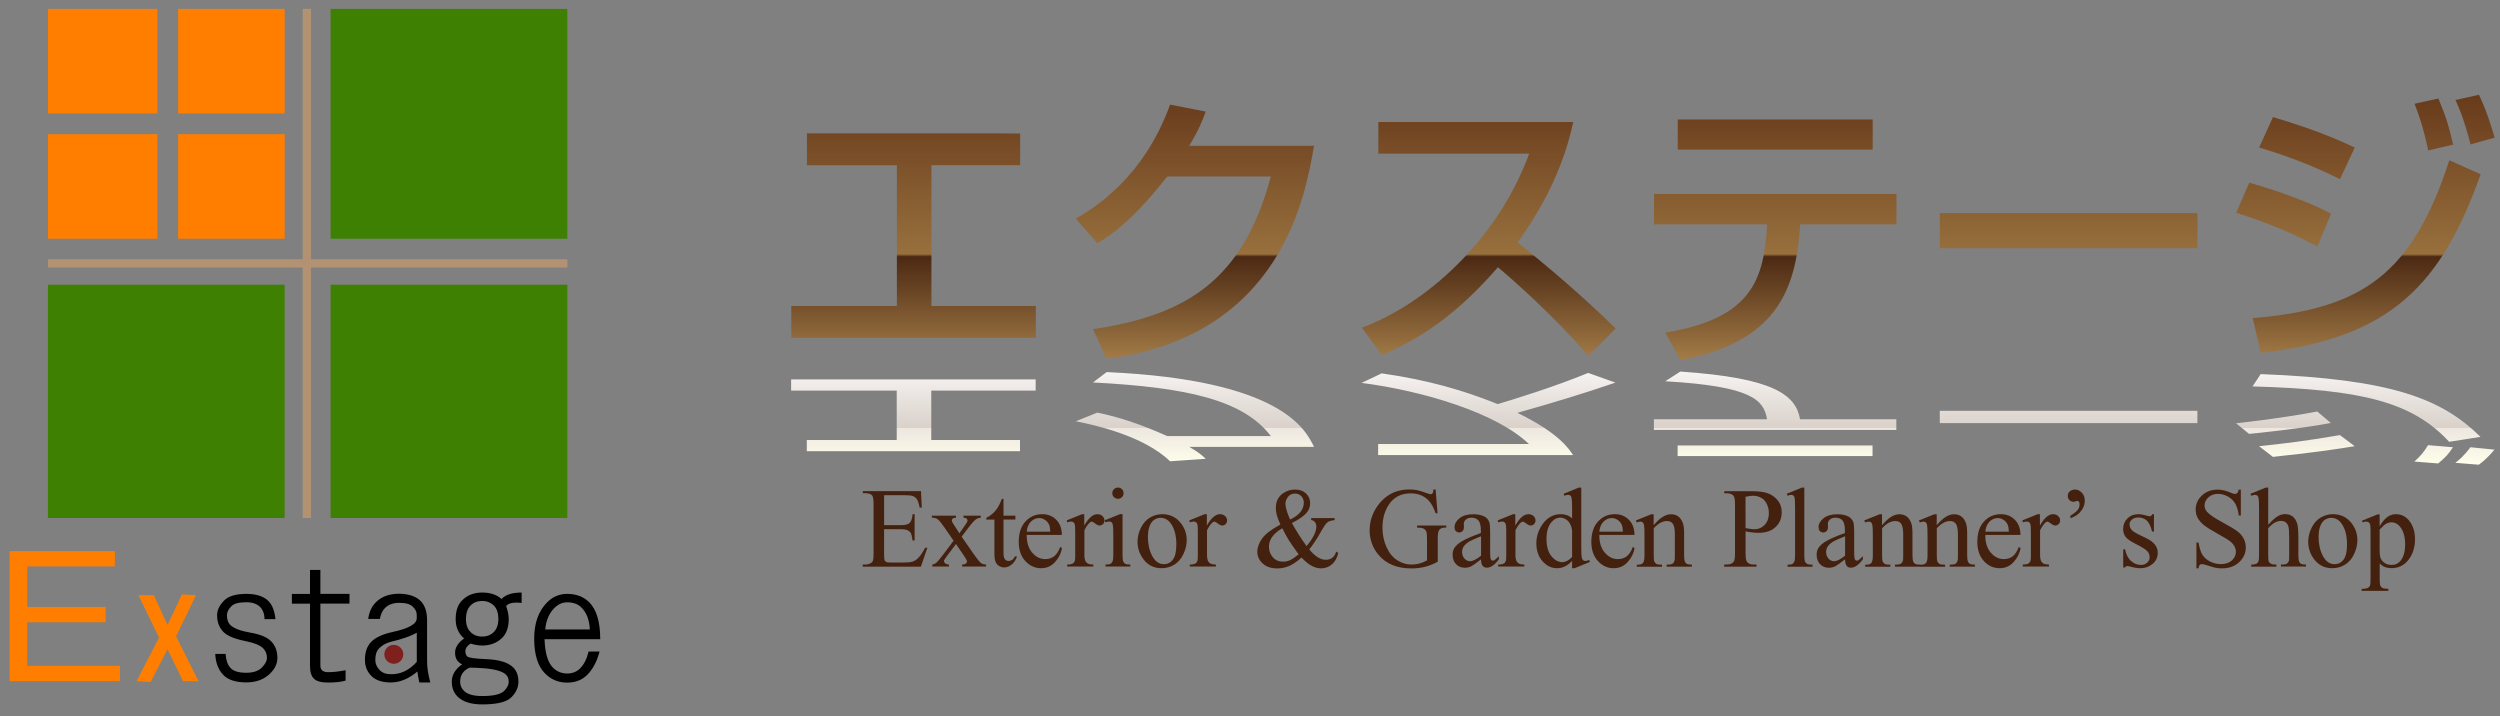 <?xml version="1.0" encoding="utf-8"?>
<!-- Generator: Adobe Illustrator 23.0.6, SVG Export Plug-In . SVG Version: 6.00 Build 0)  -->
<svg version="1.1" id="layer" xmlns="http://www.w3.org/2000/svg" xmlns:xlink="http://www.w3.org/1999/xlink" x="0px" y="0px"
	 viewBox="0 0 335 96" style="enable-background:new 0 0 335 96;" xml:space="preserve">
<rect x="0" y="0" width="335" height="96" fill="#808080" stroke="none"/>
<style type="text/css">
	.st0{fill:#44210E;}
	.st1{fill:url(#SVGID_1_);}
	.st2{fill:url(#SVGID_2_);}
	.st3{fill:#FF7E00;}
	.st4{fill:#7F201F;}
	.st5{fill:#3E8002;}
	.st6{fill:#B39273;}
</style>
<g>
	<g>
		<path class="st0" d="M118.47,66.38v3.99h2.22c0.58,0,0.96-0.09,1.16-0.26c0.26-0.23,0.4-0.63,0.43-1.21h0.28v3.52h-0.28
			c-0.07-0.49-0.14-0.81-0.21-0.95c-0.09-0.17-0.24-0.31-0.44-0.41c-0.2-0.1-0.52-0.15-0.94-0.15h-2.22v3.33
			c0,0.45,0.02,0.72,0.06,0.82c0.04,0.1,0.11,0.17,0.21,0.23c0.1,0.06,0.29,0.09,0.57,0.09h1.71c0.57,0,0.99-0.04,1.25-0.12
			c0.26-0.08,0.51-0.24,0.75-0.47c0.31-0.31,0.62-0.77,0.95-1.39h0.3l-0.87,2.53h-7.79v-0.28h0.36c0.24,0,0.46-0.06,0.68-0.17
			c0.16-0.08,0.27-0.2,0.32-0.36c0.06-0.16,0.09-0.49,0.09-0.98v-6.57c0-0.64-0.07-1.04-0.19-1.18c-0.18-0.2-0.48-0.3-0.89-0.3
			h-0.36v-0.28h7.79l0.11,2.21h-0.29c-0.1-0.53-0.22-0.9-0.35-1.1c-0.13-0.2-0.31-0.35-0.56-0.45c-0.2-0.08-0.55-0.11-1.05-0.11
			H118.47z"/>
		<path class="st0" d="M124.89,69.1h3.21v0.28c-0.2,0-0.35,0.03-0.43,0.1c-0.08,0.07-0.12,0.16-0.12,0.28c0,0.12,0.09,0.3,0.26,0.55
			c0.06,0.08,0.14,0.2,0.25,0.37l0.49,0.78l0.56-0.78c0.36-0.49,0.54-0.8,0.54-0.93c0-0.1-0.04-0.19-0.13-0.26
			c-0.08-0.07-0.22-0.11-0.41-0.11V69.1h2.31v0.28c-0.24,0.01-0.45,0.08-0.63,0.2c-0.24,0.17-0.58,0.54-1,1.1l-0.93,1.24l1.7,2.44
			c0.42,0.6,0.72,0.96,0.89,1.09c0.18,0.12,0.41,0.19,0.69,0.2v0.27h-3.22v-0.27c0.22,0,0.4-0.05,0.52-0.15
			c0.09-0.07,0.14-0.16,0.14-0.28c0-0.11-0.16-0.4-0.48-0.86l-1-1.46l-1.1,1.46c-0.34,0.45-0.51,0.72-0.51,0.8
			c0,0.12,0.06,0.23,0.17,0.33c0.11,0.1,0.28,0.15,0.5,0.16v0.27h-2.23v-0.27c0.18-0.02,0.33-0.09,0.47-0.19
			c0.19-0.14,0.51-0.51,0.95-1.1l1.43-1.9l-1.3-1.88c-0.37-0.54-0.65-0.87-0.85-1.01c-0.2-0.14-0.45-0.2-0.76-0.2V69.1z"/>
		<path class="st0" d="M134.47,66.86v2.24h1.59v0.52h-1.59v4.43c0,0.44,0.06,0.74,0.19,0.89c0.13,0.15,0.29,0.23,0.49,0.23
			c0.16,0,0.32-0.05,0.48-0.15c0.15-0.1,0.27-0.25,0.36-0.45h0.29c-0.17,0.49-0.42,0.85-0.74,1.1c-0.32,0.25-0.65,0.37-0.98,0.37
			c-0.23,0-0.45-0.06-0.67-0.19c-0.22-0.13-0.38-0.31-0.48-0.54c-0.1-0.24-0.16-0.6-0.16-1.09v-4.59h-1.08v-0.25
			c0.27-0.11,0.55-0.3,0.84-0.56c0.29-0.26,0.54-0.57,0.76-0.93c0.12-0.19,0.27-0.53,0.48-1.04H134.47z"/>
		<path class="st0" d="M137.58,71.68c-0.01,1.01,0.24,1.81,0.74,2.38c0.5,0.58,1.08,0.86,1.75,0.86c0.45,0,0.84-0.12,1.17-0.37
			c0.33-0.25,0.61-0.67,0.83-1.26l0.23,0.15c-0.1,0.68-0.41,1.3-0.91,1.86c-0.5,0.56-1.13,0.84-1.89,0.84
			c-0.82,0-1.52-0.32-2.11-0.96c-0.58-0.64-0.88-1.5-0.88-2.57c0-1.17,0.3-2.08,0.9-2.73c0.6-0.65,1.35-0.98,2.25-0.98
			c0.77,0,1.39,0.25,1.89,0.76c0.49,0.5,0.74,1.18,0.74,2.02H137.58z M137.58,71.24h3.16c-0.02-0.44-0.08-0.75-0.16-0.92
			c-0.12-0.28-0.31-0.5-0.56-0.66c-0.25-0.16-0.5-0.24-0.77-0.24c-0.41,0-0.78,0.16-1.11,0.48
			C137.82,70.23,137.63,70.67,137.58,71.24z"/>
		<path class="st0" d="M145.29,68.9v1.53c0.57-1.02,1.16-1.53,1.76-1.53c0.27,0,0.5,0.08,0.68,0.25c0.18,0.17,0.27,0.36,0.27,0.58
			c0,0.19-0.06,0.36-0.19,0.49c-0.13,0.13-0.28,0.2-0.46,0.2c-0.17,0-0.37-0.09-0.58-0.26c-0.22-0.17-0.38-0.26-0.48-0.26
			c-0.09,0-0.19,0.05-0.29,0.15c-0.22,0.2-0.46,0.54-0.69,1.01v3.27c0,0.38,0.05,0.66,0.14,0.86c0.07,0.13,0.18,0.25,0.34,0.33
			c0.16,0.09,0.4,0.13,0.71,0.13v0.27h-3.5v-0.27c0.35,0,0.61-0.05,0.78-0.16c0.12-0.08,0.21-0.21,0.26-0.38
			c0.02-0.08,0.04-0.33,0.04-0.72v-2.65c0-0.79-0.01-1.27-0.05-1.42s-0.09-0.26-0.18-0.33c-0.09-0.07-0.2-0.1-0.32-0.1
			c-0.15,0-0.33,0.04-0.52,0.11l-0.07-0.27l2.06-0.83H145.29z"/>
		<path class="st0" d="M150.42,68.9v5.48c0,0.43,0.03,0.71,0.09,0.85c0.06,0.14,0.15,0.25,0.28,0.32c0.12,0.07,0.34,0.1,0.67,0.1
			v0.27h-3.32v-0.27c0.33,0,0.56-0.03,0.67-0.1c0.11-0.06,0.2-0.17,0.27-0.32c0.07-0.15,0.1-0.43,0.1-0.86v-2.63
			c0-0.74-0.02-1.22-0.07-1.44c-0.04-0.16-0.09-0.27-0.17-0.33c-0.07-0.06-0.18-0.09-0.3-0.09c-0.14,0-0.31,0.04-0.51,0.11
			l-0.1-0.27l2.06-0.83H150.42z M149.81,65.33c0.21,0,0.39,0.07,0.53,0.22c0.15,0.15,0.22,0.32,0.22,0.53s-0.07,0.39-0.22,0.54
			c-0.15,0.15-0.32,0.22-0.53,0.22c-0.21,0-0.39-0.08-0.54-0.22s-0.22-0.33-0.22-0.54s0.07-0.39,0.22-0.53
			C149.41,65.41,149.59,65.33,149.81,65.33z"/>
		<path class="st0" d="M155.73,68.9c1.03,0,1.86,0.39,2.49,1.18c0.53,0.67,0.8,1.44,0.8,2.31c0,0.61-0.15,1.23-0.44,1.85
			c-0.29,0.63-0.7,1.1-1.21,1.42c-0.51,0.32-1.09,0.48-1.72,0.48c-1.03,0-1.85-0.41-2.45-1.23c-0.51-0.69-0.77-1.46-0.77-2.33
			c0-0.63,0.15-1.25,0.46-1.87c0.31-0.62,0.72-1.08,1.23-1.37S155.17,68.9,155.73,68.9z M155.5,69.39c-0.26,0-0.53,0.08-0.79,0.23
			c-0.27,0.16-0.48,0.43-0.64,0.82s-0.25,0.9-0.25,1.51c0,0.99,0.2,1.85,0.59,2.57c0.39,0.72,0.91,1.08,1.56,1.08
			c0.48,0,0.88-0.2,1.19-0.6c0.31-0.4,0.47-1.08,0.47-2.05c0-1.21-0.26-2.17-0.78-2.86C156.5,69.63,156.05,69.39,155.5,69.39z"/>
		<path class="st0" d="M161.72,68.9v1.53c0.57-1.02,1.16-1.53,1.76-1.53c0.27,0,0.5,0.08,0.68,0.25c0.18,0.17,0.27,0.36,0.27,0.58
			c0,0.19-0.06,0.36-0.19,0.49c-0.13,0.13-0.28,0.2-0.46,0.2c-0.17,0-0.37-0.09-0.58-0.26c-0.22-0.17-0.38-0.26-0.48-0.26
			c-0.09,0-0.19,0.05-0.29,0.15c-0.22,0.2-0.46,0.54-0.69,1.01v3.27c0,0.38,0.05,0.66,0.14,0.86c0.07,0.13,0.18,0.25,0.34,0.33
			c0.16,0.09,0.4,0.13,0.71,0.13v0.27h-3.5v-0.27c0.35,0,0.61-0.05,0.78-0.16c0.12-0.08,0.21-0.21,0.26-0.38
			c0.02-0.08,0.04-0.33,0.04-0.72v-2.65c0-0.79-0.01-1.27-0.05-1.42c-0.03-0.15-0.09-0.26-0.18-0.33c-0.09-0.07-0.2-0.1-0.32-0.1
			c-0.15,0-0.33,0.04-0.52,0.11l-0.07-0.27l2.06-0.83H161.72z"/>
		<path class="st0" d="M175.71,69.42h3.13v0.28c-0.43,0.04-0.75,0.13-0.96,0.29c-0.21,0.16-0.53,0.63-0.97,1.42
			c-0.44,0.79-0.93,1.53-1.47,2.21c0.44,0.52,0.84,0.88,1.18,1.08c0.35,0.21,0.7,0.31,1.05,0.31c0.34,0,0.63-0.09,0.87-0.28
			c0.24-0.19,0.41-0.46,0.51-0.82l0.28,0.2c-0.18,0.7-0.48,1.22-0.89,1.55c-0.41,0.33-0.88,0.5-1.42,0.5
			c-0.41,0-0.82-0.11-1.24-0.33s-0.88-0.59-1.38-1.12c-0.62,0.55-1.17,0.93-1.67,1.14c-0.49,0.21-1.02,0.32-1.58,0.32
			c-0.82,0-1.47-0.22-1.95-0.66c-0.48-0.44-0.72-0.96-0.72-1.56c0-0.6,0.22-1.2,0.65-1.8s1.25-1.22,2.44-1.86
			c-0.23-0.52-0.39-0.94-0.48-1.27c-0.09-0.33-0.13-0.65-0.13-0.95c0-0.85,0.31-1.5,0.94-1.95c0.49-0.35,1.04-0.52,1.66-0.52
			c0.59,0,1.07,0.17,1.44,0.52c0.37,0.35,0.56,0.78,0.56,1.29c0,0.53-0.18,0.99-0.54,1.38c-0.36,0.4-1,0.83-1.91,1.3
			c0.63,1.12,1.29,2.15,1.97,3.09c0.87-1.04,1.31-1.92,1.31-2.64c0-0.23-0.07-0.43-0.22-0.61c-0.11-0.13-0.27-0.21-0.47-0.24V69.42z
			 M174.02,74.28c-0.66-0.89-1.11-1.55-1.36-1.96c-0.25-0.41-0.53-0.92-0.83-1.53c-0.6,0.34-1.04,0.72-1.34,1.13
			c-0.3,0.41-0.45,0.86-0.45,1.34c0,0.53,0.17,1,0.51,1.4c0.34,0.4,0.8,0.6,1.39,0.6c0.31,0,0.61-0.06,0.91-0.19
			C173.12,74.95,173.52,74.68,174.02,74.28z M172.87,69.62c0.62-0.29,1.08-0.63,1.38-1c0.3-0.37,0.46-0.79,0.46-1.24
			c0-0.36-0.11-0.65-0.33-0.89c-0.22-0.23-0.5-0.35-0.82-0.35c-0.43,0-0.76,0.15-0.98,0.45s-0.33,0.59-0.33,0.88
			c0,0.24,0.04,0.51,0.13,0.82C172.45,68.59,172.62,69.03,172.87,69.62z"/>
		<path class="st0" d="M192.37,65.59l0.26,3.19h-0.26c-0.26-0.8-0.6-1.39-1.02-1.8c-0.6-0.58-1.37-0.87-2.32-0.87
			c-1.29,0-2.27,0.51-2.94,1.53c-0.56,0.86-0.84,1.88-0.84,3.07c0,0.96,0.19,1.84,0.56,2.64c0.37,0.8,0.86,1.38,1.46,1.75
			c0.6,0.37,1.22,0.55,1.86,0.55c0.37,0,0.73-0.05,1.08-0.14c0.35-0.09,0.68-0.23,1.01-0.42v-2.92c0-0.51-0.04-0.84-0.12-0.99
			c-0.08-0.16-0.2-0.28-0.36-0.36c-0.16-0.08-0.45-0.12-0.85-0.12v-0.28h3.91v0.28h-0.19c-0.39,0-0.65,0.13-0.8,0.39
			c-0.1,0.18-0.15,0.55-0.15,1.09v3.09c-0.57,0.31-1.14,0.54-1.69,0.68c-0.56,0.14-1.17,0.22-1.85,0.22c-1.95,0-3.43-0.63-4.45-1.88
			c-0.76-0.94-1.14-2.02-1.14-3.25c0-0.89,0.21-1.74,0.64-2.56c0.51-0.97,1.2-1.71,2.09-2.24c0.74-0.43,1.62-0.65,2.62-0.65
			c0.37,0,0.7,0.03,1,0.09c0.3,0.06,0.73,0.19,1.28,0.39c0.28,0.1,0.46,0.16,0.56,0.16c0.09,0,0.18-0.04,0.24-0.13
			c0.07-0.09,0.11-0.26,0.12-0.51H192.37z"/>
		<path class="st0" d="M198.46,74.95c-0.7,0.54-1.14,0.85-1.32,0.94c-0.27,0.12-0.55,0.19-0.86,0.19c-0.47,0-0.86-0.16-1.17-0.48
			c-0.31-0.32-0.46-0.75-0.46-1.28c0-0.33,0.07-0.62,0.22-0.86c0.2-0.34,0.56-0.66,1.06-0.95c0.5-0.3,1.34-0.66,2.51-1.09v-0.27
			c0-0.68-0.11-1.15-0.32-1.4c-0.22-0.25-0.53-0.38-0.94-0.38c-0.31,0-0.56,0.08-0.75,0.25c-0.19,0.17-0.28,0.36-0.28,0.58
			l0.02,0.43c0,0.23-0.06,0.41-0.18,0.53c-0.12,0.12-0.27,0.19-0.46,0.19c-0.18,0-0.33-0.07-0.45-0.19
			c-0.12-0.13-0.17-0.3-0.17-0.53c0-0.43,0.22-0.82,0.66-1.18c0.44-0.36,1.05-0.54,1.84-0.54c0.61,0,1.1,0.1,1.49,0.3
			c0.29,0.15,0.51,0.39,0.65,0.72c0.09,0.21,0.13,0.65,0.13,1.31v2.32c0,0.65,0.01,1.05,0.04,1.2c0.02,0.15,0.07,0.24,0.12,0.29
			c0.06,0.05,0.12,0.07,0.2,0.07c0.08,0,0.15-0.02,0.21-0.05c0.1-0.07,0.31-0.25,0.6-0.54v0.42c-0.56,0.75-1.09,1.12-1.6,1.12
			c-0.24,0-0.44-0.08-0.58-0.25C198.54,75.64,198.46,75.35,198.46,74.95z M198.46,74.46v-2.6c-0.75,0.3-1.23,0.51-1.45,0.63
			c-0.39,0.22-0.67,0.45-0.84,0.69c-0.17,0.24-0.25,0.5-0.25,0.78c0,0.36,0.11,0.65,0.32,0.89c0.21,0.24,0.46,0.35,0.74,0.35
			C197.34,75.21,197.84,74.96,198.46,74.46z"/>
		<path class="st0" d="M203.05,68.9v1.53c0.57-1.02,1.16-1.53,1.76-1.53c0.27,0,0.5,0.08,0.68,0.25c0.18,0.17,0.27,0.36,0.27,0.58
			c0,0.19-0.06,0.36-0.19,0.49c-0.13,0.13-0.28,0.2-0.46,0.2c-0.17,0-0.37-0.09-0.58-0.26c-0.22-0.17-0.38-0.26-0.48-0.26
			c-0.09,0-0.19,0.05-0.29,0.15c-0.22,0.2-0.46,0.54-0.69,1.01v3.27c0,0.38,0.05,0.66,0.14,0.86c0.07,0.13,0.18,0.25,0.34,0.33
			c0.16,0.09,0.4,0.13,0.71,0.13v0.27h-3.5v-0.27c0.35,0,0.61-0.05,0.78-0.16c0.12-0.08,0.21-0.21,0.26-0.38
			c0.02-0.08,0.04-0.33,0.04-0.72v-2.65c0-0.79-0.01-1.27-0.05-1.42c-0.03-0.15-0.09-0.26-0.18-0.33c-0.09-0.07-0.2-0.1-0.32-0.1
			c-0.15,0-0.33,0.04-0.52,0.11l-0.07-0.27l2.06-0.83H203.05z"/>
		<path class="st0" d="M210.66,75.16c-0.33,0.35-0.66,0.6-0.98,0.75s-0.66,0.23-1.03,0.23c-0.75,0-1.4-0.31-1.95-0.93
			s-0.83-1.43-0.83-2.4s0.31-1.87,0.92-2.69c0.62-0.81,1.41-1.22,2.38-1.22c0.6,0,1.1,0.19,1.49,0.57v-1.26
			c0-0.78-0.02-1.26-0.06-1.44c-0.04-0.18-0.09-0.3-0.17-0.36c-0.08-0.07-0.18-0.1-0.3-0.1c-0.13,0-0.3,0.04-0.51,0.12l-0.1-0.26
			l2.03-0.83h0.34v7.89c0,0.8,0.02,1.29,0.06,1.46c0.04,0.18,0.1,0.3,0.18,0.37c0.08,0.07,0.18,0.11,0.29,0.11
			c0.13,0,0.31-0.04,0.54-0.13l0.08,0.26L211,76.14h-0.34V75.16z M210.66,74.64v-3.52c-0.03-0.34-0.12-0.64-0.27-0.92
			c-0.15-0.28-0.35-0.49-0.59-0.63c-0.25-0.14-0.49-0.21-0.72-0.21c-0.44,0-0.83,0.2-1.17,0.59c-0.45,0.52-0.68,1.27-0.68,2.27
			c0,1,0.22,1.77,0.66,2.31c0.44,0.53,0.92,0.8,1.46,0.8C209.8,75.32,210.23,75.09,210.66,74.64z"/>
		<path class="st0" d="M214.31,71.68c-0.01,1.01,0.24,1.81,0.74,2.38c0.5,0.58,1.08,0.86,1.75,0.86c0.45,0,0.84-0.12,1.17-0.37
			c0.33-0.25,0.61-0.67,0.83-1.26l0.23,0.15c-0.1,0.68-0.41,1.3-0.91,1.86c-0.5,0.56-1.13,0.84-1.89,0.84
			c-0.82,0-1.52-0.32-2.11-0.96c-0.58-0.64-0.88-1.5-0.88-2.57c0-1.17,0.3-2.08,0.9-2.73c0.6-0.65,1.35-0.98,2.25-0.98
			c0.77,0,1.39,0.25,1.89,0.76c0.49,0.5,0.74,1.18,0.74,2.02H214.31z M214.31,71.24h3.16c-0.02-0.44-0.08-0.75-0.16-0.92
			c-0.12-0.28-0.31-0.5-0.56-0.66c-0.25-0.16-0.5-0.24-0.77-0.24c-0.41,0-0.78,0.16-1.11,0.48
			C214.55,70.23,214.36,70.67,214.31,71.24z"/>
		<path class="st0" d="M221.62,70.35c0.8-0.96,1.56-1.44,2.29-1.44c0.37,0,0.69,0.09,0.96,0.28c0.27,0.19,0.48,0.49,0.64,0.92
			c0.11,0.3,0.16,0.75,0.16,1.37v2.91c0,0.43,0.04,0.72,0.11,0.88c0.05,0.12,0.14,0.22,0.26,0.29c0.12,0.07,0.35,0.1,0.67,0.1v0.27
			h-3.38v-0.27h0.14c0.32,0,0.54-0.05,0.67-0.14c0.13-0.1,0.21-0.24,0.26-0.43c0.02-0.07,0.03-0.31,0.03-0.7v-2.8
			c0-0.62-0.08-1.07-0.24-1.35s-0.43-0.42-0.82-0.42c-0.59,0-1.18,0.32-1.77,0.97v3.6c0,0.46,0.03,0.75,0.08,0.86
			c0.07,0.14,0.17,0.25,0.29,0.32c0.12,0.07,0.37,0.1,0.74,0.1v0.27h-3.38v-0.27h0.15c0.35,0,0.58-0.09,0.7-0.26
			s0.18-0.51,0.18-1.01v-2.53c0-0.82-0.02-1.32-0.06-1.5c-0.04-0.18-0.09-0.3-0.17-0.37c-0.08-0.06-0.18-0.1-0.31-0.1
			c-0.14,0-0.3,0.04-0.5,0.11l-0.11-0.27l2.06-0.83h0.32V70.35z"/>
		<path class="st0" d="M233.91,71.2v2.94c0,0.64,0.07,1.03,0.21,1.18c0.19,0.22,0.47,0.33,0.86,0.33h0.39v0.28h-4.33v-0.28h0.38
			c0.43,0,0.73-0.14,0.92-0.42c0.1-0.15,0.15-0.52,0.15-1.09v-6.53c0-0.64-0.07-1.03-0.2-1.18c-0.2-0.22-0.48-0.33-0.86-0.33h-0.38
			v-0.28h3.7c0.91,0,1.62,0.09,2.14,0.28c0.52,0.19,0.96,0.5,1.32,0.94c0.36,0.44,0.54,0.97,0.54,1.57c0,0.83-0.27,1.5-0.82,2.01
			c-0.54,0.52-1.31,0.78-2.31,0.78c-0.24,0-0.51-0.02-0.79-0.05C234.53,71.32,234.23,71.27,233.91,71.2z M233.91,70.77
			c0.26,0.05,0.5,0.09,0.7,0.11c0.2,0.03,0.38,0.04,0.52,0.04c0.52,0,0.96-0.2,1.34-0.6c0.38-0.4,0.56-0.92,0.56-1.55
			c0-0.44-0.09-0.84-0.27-1.22s-0.43-0.66-0.76-0.84c-0.33-0.19-0.7-0.28-1.12-0.28c-0.25,0-0.58,0.05-0.98,0.14V70.77z"/>
		<path class="st0" d="M241.78,65.33v9.06c0,0.43,0.03,0.71,0.09,0.85c0.06,0.14,0.16,0.25,0.29,0.32c0.13,0.07,0.37,0.11,0.72,0.11
			v0.27h-3.35v-0.27c0.31,0,0.53-0.03,0.64-0.1c0.11-0.06,0.2-0.17,0.27-0.32c0.07-0.15,0.1-0.43,0.1-0.86v-6.2
			c0-0.77-0.02-1.24-0.05-1.42s-0.09-0.3-0.17-0.36s-0.17-0.1-0.29-0.1c-0.13,0-0.29,0.04-0.49,0.12l-0.13-0.26l2.03-0.83H241.78z"
			/>
		<path class="st0" d="M247.24,74.95c-0.7,0.54-1.14,0.85-1.32,0.94c-0.27,0.12-0.55,0.19-0.86,0.19c-0.47,0-0.86-0.16-1.17-0.48
			c-0.31-0.32-0.46-0.75-0.46-1.28c0-0.33,0.07-0.62,0.22-0.86c0.2-0.34,0.56-0.66,1.06-0.95c0.5-0.3,1.34-0.66,2.51-1.09v-0.27
			c0-0.68-0.11-1.15-0.32-1.4c-0.22-0.25-0.53-0.38-0.94-0.38c-0.31,0-0.56,0.08-0.75,0.25c-0.19,0.17-0.28,0.36-0.28,0.58
			l0.02,0.43c0,0.23-0.06,0.41-0.18,0.53c-0.12,0.12-0.27,0.19-0.46,0.19c-0.18,0-0.33-0.07-0.45-0.19s-0.17-0.3-0.17-0.53
			c0-0.43,0.22-0.82,0.66-1.18c0.44-0.36,1.05-0.54,1.84-0.54c0.61,0,1.1,0.1,1.49,0.3c0.29,0.15,0.51,0.39,0.65,0.72
			c0.09,0.21,0.13,0.65,0.13,1.31v2.32c0,0.65,0.01,1.05,0.04,1.2c0.02,0.15,0.07,0.24,0.12,0.29c0.06,0.05,0.12,0.07,0.2,0.07
			c0.08,0,0.15-0.02,0.21-0.05c0.1-0.07,0.31-0.25,0.6-0.54v0.42c-0.56,0.75-1.09,1.12-1.6,1.12c-0.24,0-0.44-0.08-0.58-0.25
			C247.32,75.64,247.24,75.35,247.24,74.95z M247.24,74.46v-2.6c-0.75,0.3-1.23,0.51-1.45,0.63c-0.39,0.22-0.67,0.45-0.84,0.69
			c-0.17,0.24-0.25,0.5-0.25,0.78c0,0.36,0.11,0.65,0.32,0.89c0.21,0.24,0.46,0.35,0.74,0.35
			C246.12,75.21,246.62,74.96,247.24,74.46z"/>
		<path class="st0" d="M252.22,70.35c0.8-0.96,1.56-1.44,2.29-1.44c0.37,0,0.69,0.09,0.96,0.28c0.27,0.19,0.48,0.49,0.64,0.92
			c0.11,0.3,0.16,0.75,0.16,1.37v2.91c0,0.43,0.04,0.72,0.11,0.88c0.05,0.12,0.14,0.22,0.26,0.29c0.12,0.07,0.35,0.1,0.67,0.1v0.27
			h-3.38v-0.27h0.14c0.32,0,0.54-0.05,0.67-0.14c0.13-0.1,0.21-0.24,0.26-0.43c0.02-0.07,0.03-0.31,0.03-0.7v-2.8
			c0-0.62-0.08-1.07-0.24-1.35c-0.16-0.28-0.43-0.42-0.82-0.42c-0.59,0-1.18,0.32-1.77,0.97v3.6c0,0.46,0.03,0.75,0.08,0.86
			c0.07,0.14,0.17,0.25,0.29,0.32c0.12,0.07,0.37,0.1,0.74,0.1v0.27h-3.38v-0.27h0.15c0.35,0,0.58-0.09,0.7-0.26
			s0.18-0.51,0.18-1.01v-2.53c0-0.82-0.02-1.32-0.06-1.5c-0.04-0.18-0.09-0.3-0.17-0.37c-0.08-0.06-0.18-0.1-0.31-0.1
			c-0.14,0-0.3,0.04-0.5,0.11l-0.11-0.27l2.06-0.83h0.32V70.35z"/>
		<path class="st0" d="M259.55,70.35c0.8-0.96,1.56-1.44,2.29-1.44c0.37,0,0.69,0.09,0.96,0.28c0.27,0.19,0.48,0.49,0.64,0.92
			c0.11,0.3,0.16,0.75,0.16,1.37v2.91c0,0.43,0.04,0.72,0.11,0.88c0.05,0.12,0.14,0.22,0.26,0.29c0.12,0.07,0.35,0.1,0.67,0.1v0.27
			h-3.38v-0.27h0.14c0.32,0,0.54-0.05,0.67-0.14c0.13-0.1,0.21-0.24,0.26-0.43c0.02-0.07,0.03-0.31,0.03-0.7v-2.8
			c0-0.62-0.08-1.07-0.24-1.35c-0.16-0.28-0.43-0.42-0.82-0.42c-0.59,0-1.18,0.32-1.77,0.97v3.6c0,0.46,0.03,0.75,0.08,0.86
			c0.07,0.14,0.17,0.25,0.29,0.32c0.12,0.07,0.37,0.1,0.74,0.1v0.27h-3.38v-0.27h0.15c0.35,0,0.58-0.09,0.7-0.26
			s0.18-0.51,0.18-1.01v-2.53c0-0.82-0.02-1.32-0.06-1.5c-0.04-0.18-0.09-0.3-0.17-0.37c-0.08-0.06-0.18-0.1-0.31-0.1
			c-0.14,0-0.3,0.04-0.5,0.11l-0.11-0.27l2.06-0.83h0.32V70.35z"/>
		<path class="st0" d="M266.03,71.68c-0.01,1.01,0.24,1.81,0.74,2.38c0.5,0.58,1.08,0.86,1.75,0.86c0.45,0,0.84-0.12,1.17-0.37
			c0.33-0.25,0.61-0.67,0.83-1.26l0.23,0.15c-0.1,0.68-0.41,1.3-0.91,1.86c-0.5,0.56-1.13,0.84-1.89,0.84
			c-0.82,0-1.52-0.32-2.11-0.96c-0.58-0.64-0.88-1.5-0.88-2.57c0-1.17,0.3-2.08,0.9-2.73c0.6-0.65,1.35-0.98,2.25-0.98
			c0.77,0,1.39,0.25,1.89,0.76s0.74,1.18,0.74,2.02H266.03z M266.03,71.24h3.16c-0.02-0.44-0.08-0.75-0.16-0.92
			c-0.12-0.28-0.31-0.5-0.56-0.66c-0.25-0.16-0.5-0.24-0.77-0.24c-0.41,0-0.78,0.16-1.11,0.48
			C266.28,70.23,266.09,70.67,266.03,71.24z"/>
		<path class="st0" d="M273.35,68.9v1.53c0.57-1.02,1.16-1.53,1.76-1.53c0.27,0,0.5,0.08,0.68,0.25c0.18,0.17,0.27,0.36,0.27,0.58
			c0,0.19-0.06,0.36-0.19,0.49c-0.13,0.13-0.28,0.2-0.46,0.2c-0.17,0-0.37-0.09-0.58-0.26c-0.22-0.17-0.38-0.26-0.48-0.26
			c-0.09,0-0.19,0.05-0.29,0.15c-0.22,0.2-0.46,0.54-0.69,1.01v3.27c0,0.38,0.05,0.66,0.14,0.86c0.07,0.13,0.18,0.25,0.34,0.33
			c0.16,0.09,0.4,0.13,0.71,0.13v0.27h-3.5v-0.27c0.35,0,0.61-0.05,0.78-0.16c0.12-0.08,0.21-0.21,0.26-0.38
			c0.02-0.08,0.04-0.33,0.04-0.72v-2.65c0-0.79-0.01-1.27-0.05-1.42c-0.03-0.15-0.09-0.26-0.18-0.33c-0.09-0.07-0.2-0.1-0.32-0.1
			c-0.15,0-0.33,0.04-0.52,0.11l-0.07-0.27l2.06-0.83H273.35z"/>
		<path class="st0" d="M277.43,69.45V69.1c0.51-0.3,0.86-0.59,1.04-0.85c0.13-0.19,0.19-0.41,0.19-0.68c0-0.15-0.03-0.27-0.08-0.34
			c-0.06-0.08-0.12-0.11-0.2-0.11c-0.05,0-0.13,0.02-0.22,0.05c-0.13,0.04-0.24,0.07-0.32,0.07c-0.2,0-0.37-0.07-0.53-0.22
			c-0.15-0.15-0.23-0.34-0.23-0.56c0-0.25,0.08-0.44,0.23-0.58c0.21-0.19,0.46-0.28,0.75-0.28c0.33,0,0.63,0.14,0.9,0.42
			s0.4,0.63,0.4,1.05c0,0.59-0.22,1.12-0.66,1.6C278.41,68.98,277.99,69.25,277.43,69.45z"/>
		<path class="st0" d="M288.63,68.9v2.33h-0.25c-0.19-0.73-0.43-1.23-0.73-1.49c-0.3-0.26-0.67-0.4-1.13-0.4
			c-0.35,0-0.63,0.09-0.84,0.28c-0.21,0.18-0.32,0.39-0.32,0.61c0,0.28,0.08,0.52,0.24,0.72c0.15,0.2,0.47,0.42,0.94,0.65l1.09,0.53
			c1.01,0.49,1.51,1.14,1.51,1.94c0,0.62-0.24,1.12-0.7,1.5c-0.47,0.38-0.99,0.57-1.58,0.57c-0.42,0-0.89-0.07-1.43-0.22
			c-0.16-0.05-0.3-0.07-0.4-0.07c-0.12,0-0.2,0.07-0.27,0.19h-0.25V73.6h0.25c0.14,0.7,0.4,1.22,0.8,1.57s0.83,0.53,1.32,0.53
			c0.34,0,0.62-0.1,0.84-0.3c0.22-0.2,0.33-0.44,0.33-0.73c0-0.34-0.12-0.63-0.36-0.86c-0.24-0.23-0.72-0.53-1.44-0.89
			c-0.72-0.36-1.19-0.68-1.41-0.97c-0.22-0.28-0.34-0.64-0.34-1.07c0-0.56,0.19-1.03,0.58-1.41c0.38-0.38,0.88-0.57,1.49-0.57
			c0.27,0,0.59,0.06,0.98,0.17c0.25,0.07,0.42,0.11,0.51,0.11c0.08,0,0.14-0.02,0.19-0.05c0.04-0.04,0.1-0.11,0.16-0.23H288.63z"/>
		<path class="st0" d="M300.27,65.59v3.49H300c-0.09-0.67-0.25-1.2-0.48-1.6c-0.23-0.4-0.56-0.71-0.99-0.95
			c-0.43-0.23-0.87-0.35-1.33-0.35c-0.52,0-0.94,0.16-1.28,0.47c-0.34,0.32-0.51,0.67-0.51,1.08c0,0.31,0.11,0.59,0.32,0.84
			c0.31,0.37,1.04,0.87,2.2,1.49c0.94,0.51,1.59,0.9,1.93,1.17s0.61,0.59,0.8,0.96c0.19,0.37,0.28,0.75,0.28,1.16
			c0,0.77-0.3,1.42-0.89,1.98c-0.59,0.55-1.36,0.83-2.29,0.83c-0.29,0-0.57-0.02-0.83-0.07c-0.15-0.02-0.47-0.12-0.96-0.27
			c-0.49-0.16-0.79-0.23-0.92-0.23c-0.12,0-0.22,0.04-0.29,0.11c-0.07,0.07-0.12,0.23-0.16,0.46h-0.28V72.7h0.28
			c0.13,0.72,0.3,1.27,0.52,1.63c0.22,0.36,0.55,0.66,1,0.9c0.45,0.24,0.94,0.36,1.48,0.36c0.62,0,1.11-0.17,1.47-0.49
			s0.54-0.72,0.54-1.16c0-0.25-0.07-0.5-0.2-0.75c-0.14-0.25-0.35-0.49-0.64-0.71c-0.19-0.15-0.72-0.46-1.59-0.95
			c-0.86-0.48-1.48-0.87-1.85-1.16c-0.36-0.29-0.64-0.61-0.83-0.95c-0.19-0.35-0.28-0.73-0.28-1.15c0-0.72,0.28-1.35,0.83-1.87
			c0.56-0.52,1.26-0.79,2.12-0.79c0.54,0,1.1,0.13,1.71,0.39c0.28,0.12,0.47,0.19,0.59,0.19c0.13,0,0.23-0.04,0.32-0.12
			c0.08-0.08,0.15-0.23,0.2-0.46H300.27z"/>
		<path class="st0" d="M303.94,65.33v4.99c0.55-0.61,0.99-0.99,1.31-1.17c0.32-0.17,0.64-0.26,0.97-0.26c0.39,0,0.72,0.11,1,0.32
			c0.28,0.21,0.48,0.55,0.62,1.01c0.09,0.32,0.14,0.9,0.14,1.75v2.41c0,0.43,0.04,0.73,0.11,0.89c0.05,0.12,0.13,0.21,0.25,0.28
			c0.12,0.07,0.34,0.1,0.66,0.1v0.27h-3.35v-0.27h0.16c0.32,0,0.54-0.05,0.66-0.14c0.12-0.1,0.21-0.24,0.26-0.43
			c0.01-0.08,0.02-0.31,0.02-0.7v-2.41c0-0.75-0.04-1.24-0.12-1.47s-0.2-0.41-0.37-0.53s-0.37-0.17-0.61-0.17
			c-0.24,0-0.5,0.07-0.76,0.19c-0.26,0.13-0.58,0.39-0.95,0.78v3.61c0,0.47,0.03,0.76,0.08,0.87c0.05,0.11,0.15,0.21,0.29,0.29
			c0.14,0.08,0.39,0.12,0.73,0.12v0.27h-3.38v-0.27c0.3,0,0.54-0.05,0.72-0.14c0.1-0.05,0.18-0.14,0.24-0.28
			c0.06-0.14,0.09-0.42,0.09-0.85v-6.18c0-0.78-0.02-1.26-0.06-1.44c-0.04-0.18-0.09-0.3-0.17-0.36s-0.18-0.1-0.31-0.1
			c-0.1,0-0.27,0.04-0.51,0.12l-0.1-0.26l2.04-0.83H303.94z"/>
		<path class="st0" d="M312.6,68.9c1.03,0,1.86,0.39,2.49,1.18c0.53,0.67,0.8,1.44,0.8,2.31c0,0.61-0.15,1.23-0.44,1.85
			c-0.29,0.63-0.7,1.1-1.21,1.42c-0.51,0.32-1.09,0.48-1.72,0.48c-1.03,0-1.85-0.41-2.45-1.23c-0.51-0.69-0.77-1.46-0.77-2.33
			c0-0.63,0.15-1.25,0.46-1.87c0.31-0.62,0.72-1.08,1.23-1.37S312.03,68.9,312.6,68.9z M312.37,69.39c-0.26,0-0.53,0.08-0.79,0.23
			c-0.27,0.16-0.48,0.43-0.64,0.82c-0.16,0.39-0.25,0.9-0.25,1.51c0,0.99,0.2,1.85,0.59,2.57c0.39,0.72,0.91,1.08,1.56,1.08
			c0.48,0,0.88-0.2,1.19-0.6c0.31-0.4,0.47-1.08,0.47-2.05c0-1.21-0.26-2.17-0.78-2.86C313.37,69.63,312.92,69.39,312.37,69.39z"/>
		<path class="st0" d="M316.49,69.78l2.1-0.85h0.28v1.59c0.35-0.6,0.71-1.02,1.06-1.26c0.35-0.24,0.73-0.36,1.12-0.36
			c0.69,0,1.26,0.27,1.72,0.8c0.56,0.66,0.84,1.51,0.84,2.56c0,1.18-0.34,2.15-1.01,2.92c-0.56,0.63-1.26,0.95-2.1,0.95
			c-0.37,0-0.69-0.05-0.95-0.16c-0.2-0.07-0.42-0.22-0.67-0.45v2.08c0,0.47,0.03,0.76,0.09,0.89c0.06,0.13,0.16,0.23,0.3,0.3
			c0.14,0.07,0.4,0.11,0.77,0.11v0.28h-3.58v-0.28h0.19c0.27,0,0.51-0.05,0.7-0.16c0.09-0.05,0.17-0.14,0.22-0.26
			c0.05-0.12,0.08-0.43,0.08-0.93v-6.45c0-0.44-0.02-0.72-0.06-0.84c-0.04-0.12-0.1-0.21-0.19-0.27c-0.09-0.06-0.21-0.09-0.35-0.09
			c-0.12,0-0.27,0.03-0.45,0.1L316.49,69.78z M318.87,70.97v2.55c0,0.55,0.02,0.91,0.07,1.09c0.07,0.29,0.24,0.54,0.51,0.76
			c0.27,0.22,0.61,0.33,1.03,0.33c0.5,0,0.9-0.19,1.21-0.58c0.4-0.51,0.6-1.22,0.6-2.14c0-1.04-0.23-1.85-0.69-2.41
			c-0.32-0.39-0.7-0.58-1.13-0.58c-0.24,0-0.47,0.06-0.71,0.18C319.58,70.25,319.29,70.52,318.87,70.97z"/>
	</g>
</g>
<linearGradient id="SVGID_1_" gradientUnits="userSpaceOnUse" x1="220.155" y1="12.701" x2="220.155" y2="48.268">
	<stop  offset="0" style="stop-color:#673A1B"/>
	<stop  offset="0.6" style="stop-color:#98703D"/>
	<stop  offset="0.61" style="stop-color:#4C2913"/>
	<stop  offset="1" style="stop-color:#A37C47"/>
</linearGradient>
<path class="st1" d="M136.7,17.87v4.27h-11.89V41h13.99v4.27h-32.77V41h14.15V22.15h-12.05v-4.27H136.7z M176.08,19.54
	c-1.13,6.53-4.31,25.54-27.79,28.53l-1.83-3.96c12.67-1.87,20.13-6.69,23.83-20.45h-13.88c-3.5,4.43-6.45,7.27-9.37,8.94l-2.88-3.3
	c2.33-1.36,9.02-5.33,12.63-15.28l4.78,0.93c-0.47,1.24-0.85,2.33-2.22,4.59H176.08z M182.48,43.91
	c8.32-3.03,18.11-11.51,22.43-23.32h-20.21v-4.24h26.12c-0.54,2.33-1.9,8.47-7.46,16.13c4.55,3.65,8.98,7.46,13.14,11.54l-3.65,3.69
	c-4.39-5.17-10.34-10.42-12.13-11.9c-4.51,5.21-9.41,9.25-15.55,11.74L182.48,43.91z M254.13,25.99v4.08h-12.9
	c-0.58,9.33-3.54,15.78-16.05,18.19l-2.02-3.69c11.66-1.91,13.22-7.19,13.64-14.5h-15.16v-4.08H254.13z M250.94,16.01v4.04h-26.12
	v-4.04H250.94z M294.46,28.56v4.7h-34.52v-4.7H294.46z M310.53,33.03c-4.55-2.49-9.25-4-10.88-4.51l1.75-4.04
	c0.58,0.16,7,1.98,10.96,4.16L310.53,33.03z M301.86,42.63c14.69-1.21,21.38-5.87,26.35-21.15l4.2,1.87
	c-5.21,14.58-11.86,22-29.46,23.94L301.86,42.63z M313.56,24.01c-4.12-2.06-7.81-3.34-10.84-4.24l1.86-4.08
	c5.87,1.75,8.79,3.07,10.96,4.08L313.56,24.01z M325.38,20.16c-0.54-2.64-1.05-4.2-1.83-6.26l3.19-0.7
	c0.97,2.33,1.32,3.34,1.98,6.18L325.38,20.16z M331.05,19.35c-0.89-3.5-1.63-5.09-2.02-5.95l3.15-0.7c1.09,2.25,1.83,4.82,2.1,5.75
	L331.05,19.35z"/>
<linearGradient id="SVGID_2_" gradientUnits="userSpaceOnUse" x1="220.139" y1="49.785" x2="220.139" y2="62.273">
	<stop  offset="0" style="stop-color:#F6F3F1"/>
	<stop  offset="0.6" style="stop-color:#DAD1CA"/>
	<stop  offset="0.61" style="stop-color:#EDE7E0"/>
	<stop  offset="1" style="stop-color:#FFFFEB"/>
</linearGradient>
<path class="st2" d="M108.11,60.46v-1.5h12.05v-6.62h-14.15v-1.5h32.77v1.5h-13.99v6.62h11.89v1.5H108.11z M159.35,59.87
	c1.36,0.79,1.75,1.17,2.22,1.61l-4.78,0.33c-3.62-3.49-10.3-4.89-12.63-5.36l2.88-1.16c2.91,0.59,5.87,1.58,9.37,3.14h13.88
	c-3.69-4.83-11.16-6.52-23.83-7.18l1.83-1.39c23.48,1.05,26.66,7.72,27.79,10.02H159.35z M185.14,50.03
	c6.14,0.87,11.04,2.29,15.55,4.12c1.79-0.52,7.74-2.36,12.13-4.18l3.65,1.3c-4.16,1.43-8.59,2.77-13.14,4.05
	c5.56,2.69,6.92,4.84,7.46,5.66h-26.12V59.5h20.21c-4.31-4.15-14.11-7.12-22.43-8.19L185.14,50.03z M221.62,57.61v-1.43h15.16
	c-0.43-2.57-1.98-4.42-13.64-5.09l2.02-1.3c12.52,0.85,15.47,3.11,16.05,6.39h12.9v1.43H221.62z M224.8,61.11v-1.42h26.12v1.42
	H224.8z M259.93,56.7v-1.65h34.52v1.65H259.93z M312.34,56.68c-3.96,0.76-10.38,1.41-10.96,1.46l-1.75-1.42
	c1.63-0.18,6.34-0.71,10.88-1.58L312.34,56.68z M302.93,50.13c17.61,0.68,24.26,3.29,29.46,8.41l-4.2,0.66
	c-4.98-5.36-11.66-7-26.35-7.42L302.93,50.13z M315.53,59.79c-2.18,0.35-5.09,0.82-10.96,1.43l-1.86-1.43
	c3.03-0.31,6.72-0.76,10.84-1.49L315.53,59.79z M328.7,59.93c-0.66,1-1.01,1.35-1.98,2.17l-3.19-0.25c0.78-0.72,1.28-1.27,1.83-2.2
	L328.7,59.93z M334.26,60.25c-0.27,0.33-1.01,1.23-2.1,2.02l-3.15-0.25c0.39-0.3,1.13-0.86,2.02-2.09L334.26,60.25z"/>
<g>
	<path class="st3" d="M3.65,75.9v5.43h10.51v2.05H3.65v5.84h12.42v2.05H1.28V73.85h14.11v2.05H3.65z"/>
	<path d="M33.01,79.58c1.33,0,2.31,0.32,2.95,0.95c0.52,0.52,0.84,1.33,0.95,2.43h-1.47c0-0.69-0.2-1.24-0.61-1.65
		c-0.41-0.4-1.01-0.61-1.82-0.61c-0.98,0-1.65,0.17-1.99,0.52c-0.41,0.41-0.61,0.81-0.61,1.21c0,0.58,0.14,1.01,0.43,1.3
		c0.46,0.46,1.36,0.81,2.69,1.04c1.33,0.23,2.25,0.61,2.77,1.13c0.58,0.58,0.87,1.33,0.87,2.25c0,0.75-0.32,1.45-0.95,2.08
		c-0.81,0.81-1.88,1.21-3.21,1.21c-1.39,0-2.4-0.32-3.04-0.95c-0.69-0.69-1.07-1.65-1.13-2.86h1.39c0.06,0.87,0.29,1.5,0.69,1.91
		c0.4,0.41,1.1,0.61,2.08,0.61c0.92,0,1.62-0.23,2.08-0.69c0.46-0.46,0.69-0.9,0.69-1.3c0-0.52-0.17-0.95-0.52-1.3
		c-0.41-0.4-1.19-0.72-2.34-0.95c-1.45-0.29-2.43-0.69-2.95-1.21c-0.58-0.58-0.87-1.33-0.87-2.25c0-0.69,0.32-1.36,0.95-1.99
		C30.64,79.87,31.62,79.58,33.01,79.58z"/>
	<path d="M41.54,76.37h1.39v3.21h3.9v1.3h-3.9v8.32c0,0.58,0.35,0.87,1.04,0.87s1.47-0.09,2.34-0.26v1.39
		c-0.58,0.17-1.36,0.26-2.34,0.26c-0.93,0-1.56-0.17-1.91-0.52c-0.35-0.35-0.52-0.92-0.52-1.73v-8.32h-2.43v-1.3h2.43V76.37z"/>
	<path d="M56.36,80.53c0.58,0.58,0.87,1.45,0.87,2.6v5.55c0,0.75,0.14,1.68,0.43,2.77h-1.47c-0.12-0.52-0.2-1.01-0.26-1.47
		c-1.16,0.98-2.34,1.47-3.56,1.47c-1.16,0-2.02-0.29-2.6-0.87c-0.58-0.58-0.87-1.3-0.87-2.17c0-1.04,0.29-1.85,0.87-2.43
		c0.58-0.58,1.53-1.01,2.86-1.3c2.14-0.46,3.21-1.07,3.21-1.82v-0.52c0-0.35-0.17-0.69-0.52-1.04c-0.35-0.35-0.95-0.52-1.82-0.52
		c-0.81,0-1.45,0.23-1.91,0.69c-0.35,0.35-0.58,0.84-0.69,1.47h-1.56c0.12-0.92,0.46-1.68,1.04-2.25c0.75-0.75,1.79-1.13,3.12-1.13
		C54.77,79.58,55.72,79.9,56.36,80.53z M52.37,86c-0.64,0.17-1.16,0.46-1.56,0.87c-0.35,0.35-0.52,0.87-0.52,1.56
		c0,0.52,0.2,0.98,0.61,1.39c0.35,0.35,0.81,0.52,1.39,0.52c1.33,0.06,2.51-0.49,3.56-1.65v-3.9C55.03,85.24,53.88,85.65,52.37,86z"
		/>
	<path d="M64.61,79.4c1.1,0,1.96,0.29,2.6,0.87c0.52-0.58,1.42-0.87,2.69-0.87v1.39c-1.1-0.12-1.79,0.03-2.08,0.43
		c0.23,0.64,0.35,1.21,0.35,1.73c0,1.1-0.29,1.94-0.87,2.51c-0.69,0.69-1.59,1.04-2.69,1.04c-0.46,0-0.98-0.09-1.56-0.26
		c-0.46,0.29-0.69,0.64-0.69,1.04c0,0.29,0.09,0.52,0.26,0.69c0.17,0.17,0.98,0.29,2.43,0.35c1.79,0.06,3.04,0.43,3.73,1.13
		c0.46,0.46,0.69,1.1,0.69,1.91c0,0.75-0.32,1.44-0.95,2.08c-0.64,0.64-1.94,0.95-3.9,0.95c-1.5,0-2.6-0.35-3.3-1.04
		c-0.52-0.52-0.78-1.19-0.78-1.99c0-0.92,0.46-1.7,1.39-2.34c-0.64-0.29-0.95-0.81-0.95-1.56c0-0.69,0.4-1.33,1.21-1.91
		c-0.75-0.64-1.13-1.5-1.13-2.6c0-1.1,0.29-1.94,0.87-2.51C62.61,79.75,63.51,79.4,64.61,79.4z M61.66,91.37
		c0,0.46,0.17,0.87,0.52,1.21c0.46,0.46,1.27,0.69,2.43,0.69c1.5,0,2.49-0.23,2.95-0.69c0.4-0.41,0.61-0.81,0.61-1.21
		c0-0.4-0.12-0.72-0.35-0.95c-0.46-0.46-1.45-0.75-2.95-0.87c-0.87-0.06-1.5-0.09-1.91-0.09C62.09,89.81,61.66,90.45,61.66,91.37z
		 M64.61,80.53c-0.64,0-1.16,0.2-1.56,0.61c-0.41,0.41-0.61,1.01-0.61,1.82c0,0.75,0.2,1.33,0.61,1.73c0.4,0.41,0.92,0.61,1.56,0.61
		c0.64,0,1.16-0.2,1.56-0.61c0.4-0.4,0.61-0.98,0.61-1.73c0-0.81-0.2-1.42-0.61-1.82C65.76,80.74,65.24,80.53,64.61,80.53z"/>
	<path d="M76.01,79.58c1.21,0,2.2,0.38,2.95,1.13c0.98,0.98,1.47,2.63,1.47,4.94h-7.46c0.06,1.85,0.43,3.12,1.13,3.82
		c0.52,0.52,1.16,0.78,1.91,0.78c0.69,0,1.27-0.23,1.73-0.69c0.52-0.52,0.9-1.27,1.13-2.25h1.47c-0.35,1.33-0.9,2.37-1.65,3.12
		c-0.69,0.69-1.59,1.04-2.69,1.04c-1.16,0-2.14-0.4-2.95-1.21c-0.98-0.98-1.47-2.54-1.47-4.68c0-2.08,0.58-3.7,1.73-4.86
		C74.07,79.95,74.97,79.58,76.01,79.58z M74.27,81.49c-0.69,0.69-1.1,1.65-1.21,2.86h5.98c-0.06-1.27-0.43-2.25-1.13-2.95
		c-0.46-0.46-1.1-0.69-1.91-0.69C75.37,80.71,74.79,80.97,74.27,81.49z"/>
	<polygon class="st3" points="18.3,91.28 21.31,85.44 18.55,79.76 20.62,79.76 22.26,83.35 22.45,83.74 24.38,79.65 26.27,79.75 
		23.59,85.27 26.59,91.27 24.52,91.27 22.45,86.99 20.19,91.38 	"/>
	<circle class="st4" cx="52.77" cy="87.68" r="1.27"/>
</g>
<g>
	<rect x="6.42" y="38.15" class="st5" width="31.72" height="31.26"/>
	<rect x="44.3" y="38.15" class="st5" width="31.72" height="31.26"/>
	<rect x="44.3" y="1.19" class="st5" width="31.72" height="30.8"/>
	<g>
		<g>
			<rect x="6.42" y="17.98" class="st3" width="14.67" height="14.01"/>
			<rect x="23.87" y="1.19" class="st3" width="14.28" height="14.01"/>
			<rect x="6.42" y="1.19" class="st3" width="14.67" height="14.01"/>
			<rect x="23.87" y="17.98" class="st3" width="14.28" height="14.01"/>
		</g>
	</g>
	<polygon class="st6" points="76.02,34.74 41.67,34.74 41.67,1.19 40.56,1.19 40.56,34.74 6.42,34.74 6.42,35.85 40.56,35.85 
		40.56,69.41 41.67,69.41 41.67,35.85 76.02,35.85 	"/>
</g>
</svg>
